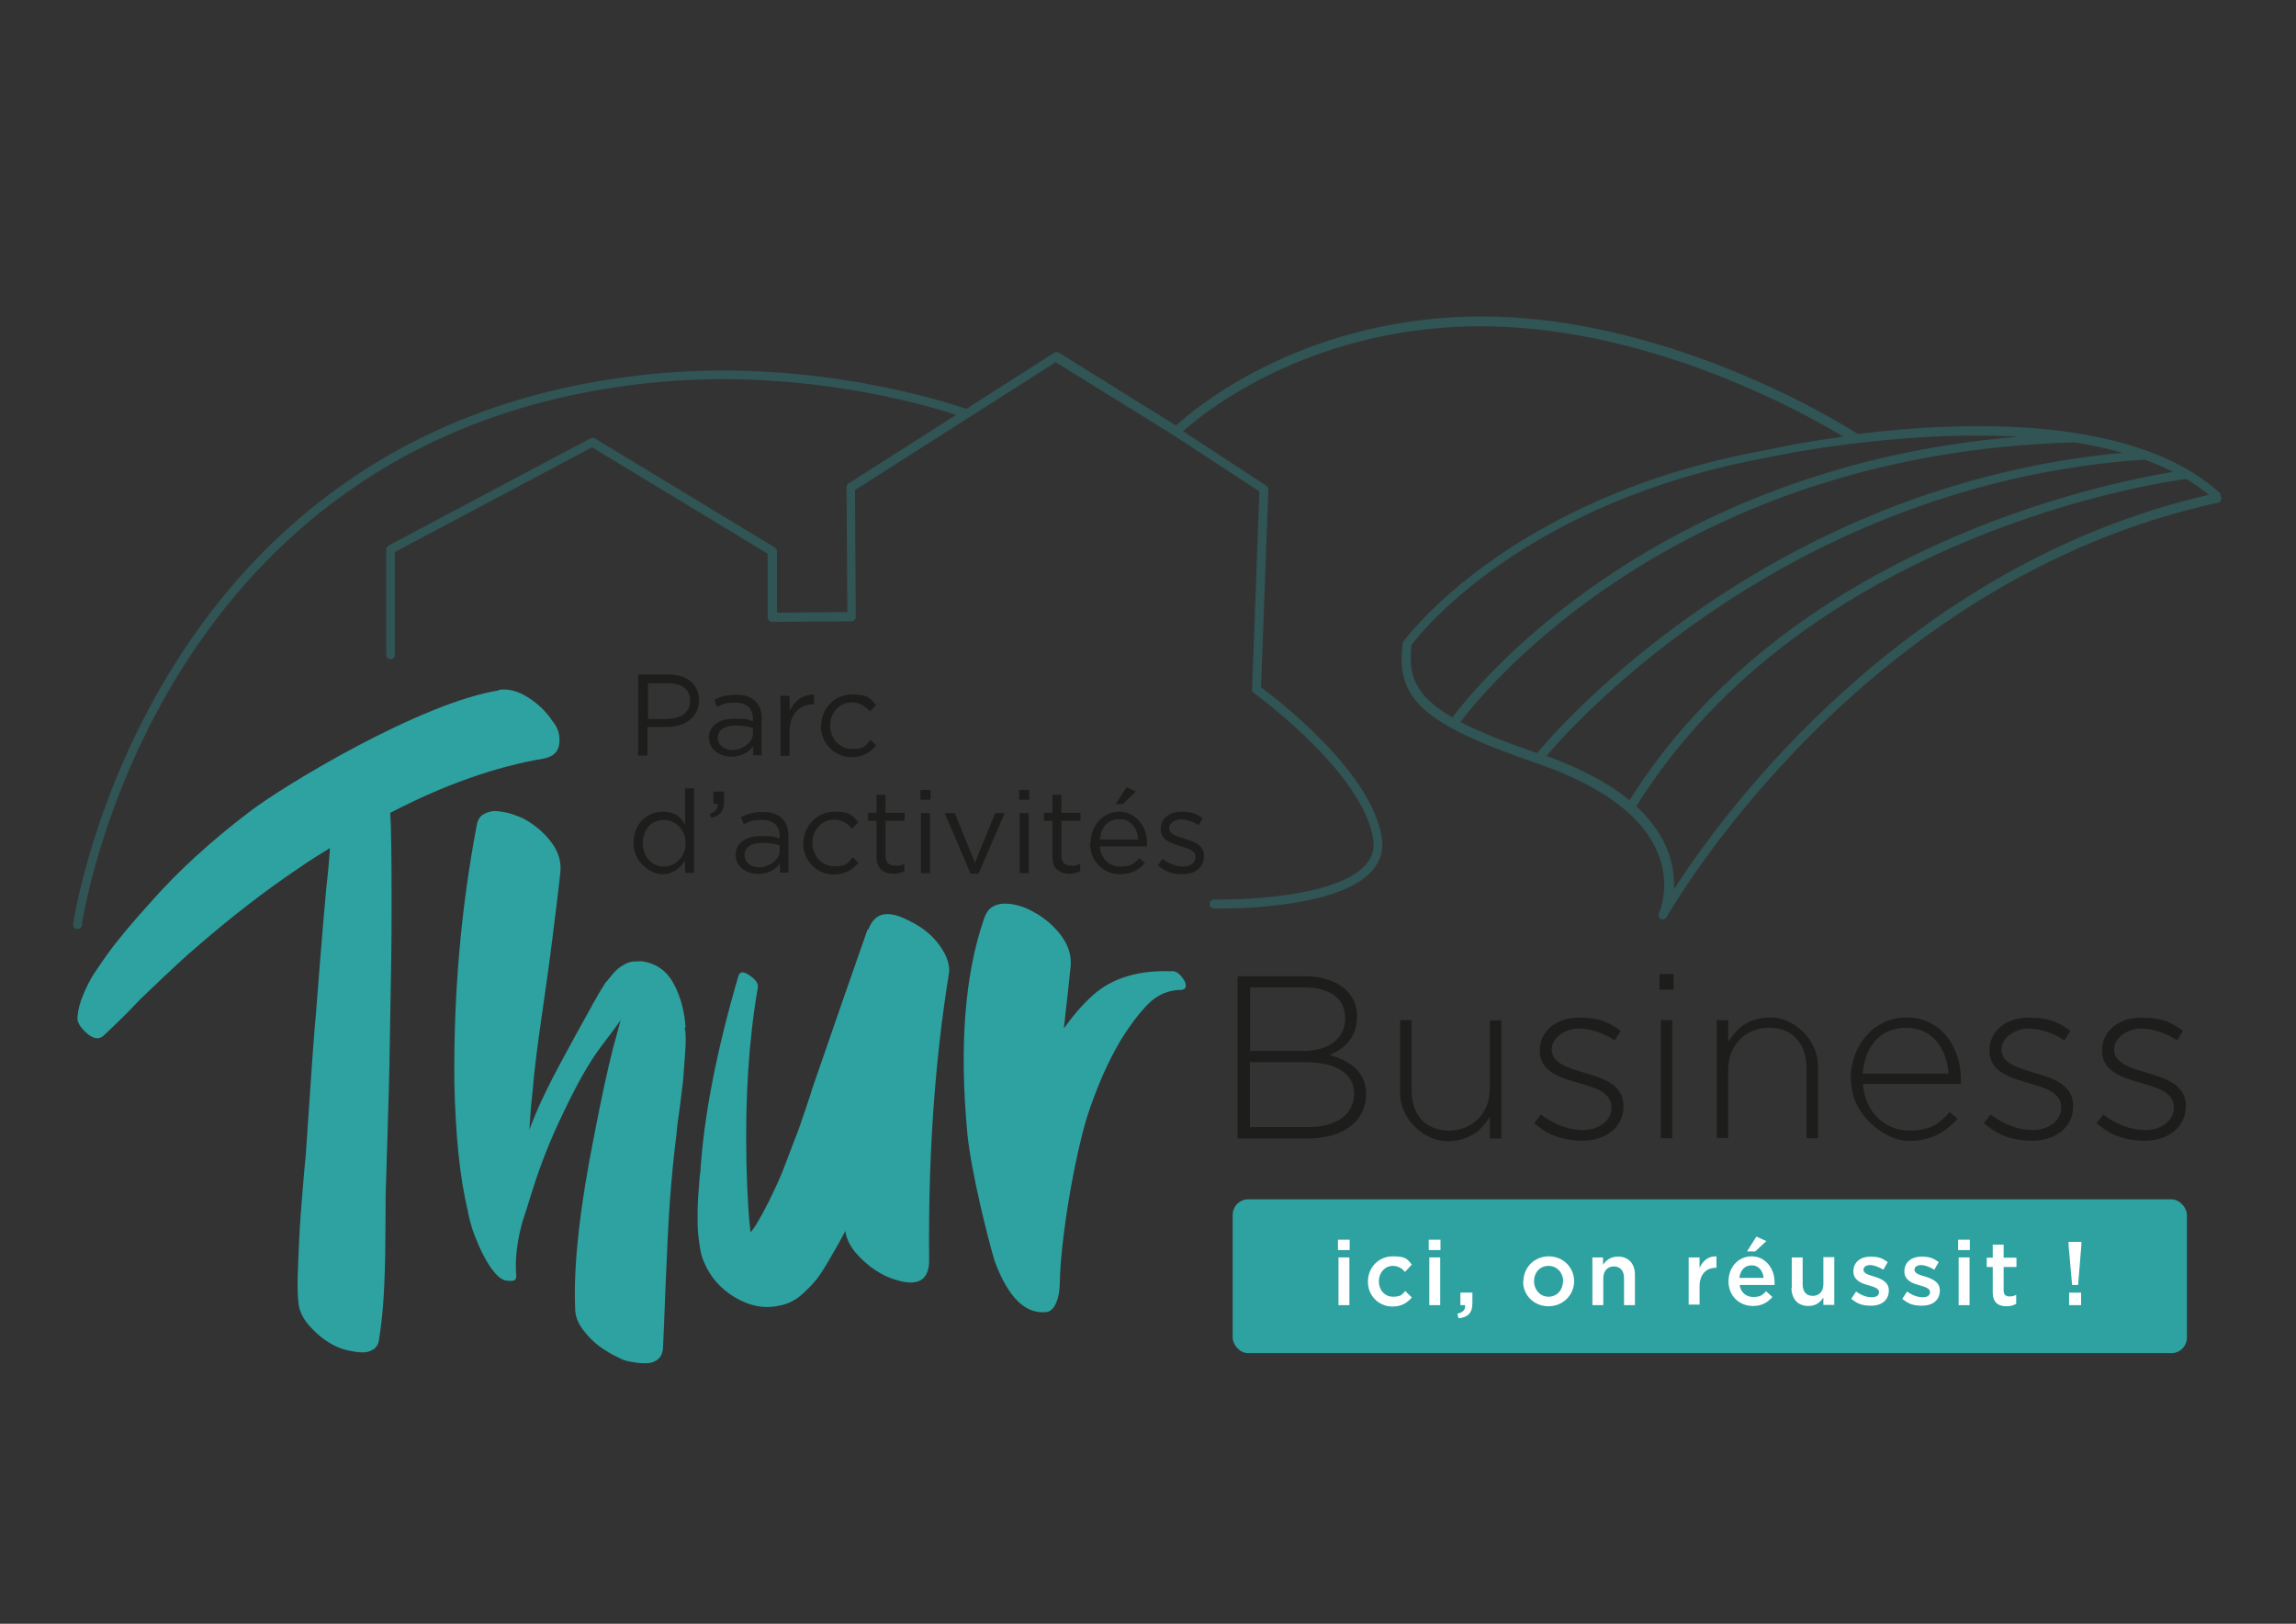 <?xml version="1.0" encoding="UTF-8"?>
<svg id="Calque_1" xmlns="http://www.w3.org/2000/svg" version="1.1" viewBox="0 0 841.9 595.3">
  <rect x="0" y="0" width="841.9" height="595.3" fill="#333333" stroke="none"/>
  <!-- Generator: Adobe Illustrator 29.6.1, SVG Export Plug-In . SVG Version: 2.1.1 Build 9)  -->
  <defs>
    <style>
      .st0 {
        fill: #1d1d1b;
      }

      .st1 {
        fill: #fff;
      }

      .st2 {
        opacity: .3;
      }

      .st2, .st3 {
        fill: #2ea1a1;
      }
    </style>
  </defs>
  <g>
    <path class="st3" d="M183,252.9c3.5-.5,7.1.5,10.8,2.9,3.7,2.4,6.7,5.3,8.8,8.6,2,2.3,2.8,5,2.5,8.1-.3,3.1-2.2,4.9-5.7,5.6-17.8,3-36.5,9.6-56.3,19.9.3,4,.5,15.1.5,33.4s-.2,22.4-.7,52.8c0,5.1-.5,23.2-1.5,54.3,0,2.3,0,7.6-.1,15.9,0,8.3-.3,15.2-.6,20.7-.3,5.5-.9,10.8-1.7,15.9-.2,1.7-.9,2.9-2.1,3.7-1.2.8-2.7,1.2-4.2,1.1-1.6,0-3.1-.3-4.6-.6-1.5-.3-2.8-.7-4-1.2-3.5-1.5-6.8-3.8-9.8-7-3.1-3.2-4.7-6.4-4.9-9.7-.3-2.8-.4-7.3-.1-13.4.2-6.1.5-10.6.6-13.4.2-2.8.5-7.3,1-13.4.5-6.1.9-10.6,1.2-13.4,2-29.9,3.2-47,3.7-51.5,2.3-29.7,3.8-47.3,4.5-52.8.2-1.8.4-4.6.7-8.5-3.8,2.3-7.6,4.7-11.2,7.2-12.4,8.3-25.2,18.2-38.3,29.6-2.7,2.2-8.4,7.5-17.2,15.9-1.3,1.2-3.2,3-5.6,5.6-2.4,2.6-10.1,10-11.1,10.8-1.7,1.2-3.7.7-6-1.4-2.3-2.1-3.4-4-3.2-5.8.2-2.5.9-5.3,2.2-8.3,1.3-3.1,2.5-5.4,3.6-7.1,1.1-1.7,2.7-4.1,4.9-7.2,3.8-5.3,9.3-11.9,16.4-19.7,9.5-10.8,21.3-21.7,35.6-32.6,12.9-10,63.3-40.3,91.8-44.8Z"/>
    <path class="st3" d="M251,376.6c.5,1.8.6,5.1.2,9.7-.3,4.6-.6,7.9-.7,9.7-.2,1.8-.6,5.1-1.2,9.8-.7,4.7-1.1,7.9-1.2,9.6-1,8-1.8,16-2.4,24.1-.6,8.1-1.1,18.4-1.6,30.7-.5,12.4-.8,20.4-1,24.3-.2,1.8-.9,3.2-2.2,4.1-1.3.9-2.9,1.3-4.7,1.2-1.8,0-3.6-.3-5.2-.6-1.7-.3-3.1-.8-4.2-1.5-2.3-1-4.6-2.4-7-4.1-2.3-1.7-4.4-3.9-6.2-6.3-1.8-2.5-2.7-5-2.7-7.5-.7-15.8,1.7-37.3,7.2-64.7,2.5-12.8,4.7-23.1,6.7-30.9.3-1.2.8-2.9,1.4-5.1.6-2.2,1-3.9,1.4-5.1-.8,1.2-3.2,4.4-7.2,9.7-4.2,5.5-8.8,13.6-13.9,24.4-4.3,8.8-8.1,18.2-11.2,28.1-2,6.5-3.2,10.1-3.5,11-3.2,10.7-2.7,18.4-2.5,20.4s-1.4,2-1.7,2c-1.2,0-2.4,0-3.4-.6-4.1-2.2-8.5-11-11-18.4-.2-.7-.6-1.9-1-3.5-.4-1.6-.6-2.5-.6-2.9-3-12.3-4.6-28.1-5-47.5-.3-32.2,2.4-63.6,8.2-94.1.3-2,1.2-3.4,2.7-4.2,1.5-.8,3.2-1.2,5-1,1.8.2,3.6.5,5.4,1.1,1.7.6,3.3,1.2,4.6,1.9,3.8,2.2,7,4.9,9.6,8.3,2.6,3.4,3.7,7,3.4,10.8-.8,7.6-1.9,16.2-3.1,25.8-1.2,9.5-2.6,19.2-4,28.9-1.4,9.7-2.5,18.3-3.1,25.8-.5,4.3-.9,9-1.2,14.2,1.8-4.8,3.8-9.5,6-13.9,2.5-5.3,8-15.5,16.4-30.6.2-.3.6-1.1,1.2-2.2.7-1.2,1.2-2,1.5-2.6.3-.6.9-1.5,1.6-2.7s1.4-2.2,1.9-2.7c.5-.6,1.2-1.4,2-2.4s1.6-1.7,2.2-2.2c.7-.5,1.4-1,2.4-1.5.9-.5,1.9-.8,2.9-.9,1,0,2-.1,3-.1,5.3.7,9.2,3.4,11.8,8.2,2.6,4.8,4,10.2,4.4,16.2Z"/>
    <path class="st3" d="M318.4,340.8c2.2-6.1,7-7.3,14.4-3.5,6.5,3,11.1,7.3,13.9,12.9,1.2,2.7,1.6,5,1.2,7-5.1,31.7-7.6,66.6-7.2,104.8,0,6.8-3.5,9.4-10.5,7.7-6.3-1.5-11.9-5.1-16.7-10.7-2.2-2.8-3.3-5.4-3.5-7.7-1.3,2.5-2.6,4.7-3.7,6.7-2.2,3.8-3.9,6.8-5.4,9-1.4,2.2-3.5,4.5-6.3,7.1-2.8,2.6-5.8,4.1-9,4.6-5.5,1.2-10.9.1-16.2-3.1-5.3-3.2-9-7.5-11.2-12.8-.7-1.5-1.2-3.2-1.5-5.2-.3-2-.6-3.8-.7-5.4-.2-1.6-.2-3.6-.2-6s0-4.2.1-5.5c0-1.2.2-3.2.4-5.8s.3-4.4.5-5.2c1.3-20.7,6-44.6,13.9-71.7.5-2,2.1-2,4.7,0,1.8,1.3,2.7,2.7,2.5,4-3.3,18.9-4.7,40.3-4.2,64.2.3,11.5.8,20,1.5,25.6.7-.8,1.3-1.7,2-2.7,1.5-2.5,3-5.2,4.5-8.2,1.5-3,2.7-5.6,3.7-7.8,1-2.2,2.2-5.2,3.6-9,1.4-3.7,2.4-6.4,3.1-8.1.7-1.7,1.7-4.7,3.2-9.1,1.5-4.4,2.4-7.2,2.7-8.3,2.6-7.6,6.5-18.6,11.4-32.9,5-14.3,7.9-22.6,8.7-24.9Z"/>
    <path class="st3" d="M429.7,356c1.7,0,3.2,1.2,4.7,3.7.8,1.8.5,2.9-1,3.2-4.8,0-8.9,1.7-12.3,5.1-3.4,3.4-6.8,7.9-10.3,13.6-4.6,7.8-8.7,17.1-12.2,27.9-4.8,15.8-9.7,44.8-10,61,0,5.3-1.9,10.1-4.7,10.5-7.8,1-14.2-5.2-19.2-18.7-2.4-8.1-8.6-32.5-10-46.8-3-32.2-.9-58.5,6.2-78.9.7-2,1.7-3.4,3.1-4.2,1.4-.8,3-1.2,4.9-1.1,1.8,0,3.6.4,5.2.9,1.7.5,3.3,1.2,5,2.2,4,2.2,7.3,5,10,8.6,2.7,3.6,3.8,7.3,3.5,11.1-.5,4.8-1.3,12.4-2.5,22.9,3.5-4.8,7-8.9,10.7-12.2,7.1-6.3,16.8-9.2,28.9-8.7Z"/>
  </g>
  <g>
    <path class="st0" d="M453.9,357.9h24.5c6.7,0,12.1,2,15.4,5.3,2.5,2.5,3.8,5.6,3.8,9.3v.2c0,8.1-5.3,12.1-10.1,14.1,7.1,1.9,13.4,5.9,13.4,14.2v.2c0,9.9-8.5,16.2-21.3,16.2h-25.8v-59.4ZM493.2,372.9c0-6.5-5.3-10.9-14.8-10.9h-20v23.3h19.6c8.9,0,15.3-4.3,15.3-12.2v-.2ZM478.4,389.4h-20.1v23.8h21.6c10.2,0,16.6-4.7,16.6-12.1v-.2c0-7.3-6.4-11.5-18.1-11.5Z"/>
    <path class="st0" d="M513.4,400.5v-26.5h4.2v25.7c0,8.9,5,14.8,13.7,14.8s15-6.4,15-15.4v-25h4.2v43.3h-4.2v-8.1c-2.9,5.1-7.7,9.1-15.6,9.1s-17.3-7.5-17.3-17.8Z"/>
    <path class="st0" d="M562.5,411.9l2.5-3.3c4.8,3.6,10,5.7,15.5,5.7s10.4-3.2,10.4-8.2v-.2c0-5.1-5.4-7-11.5-8.7-7-2-14.8-4.2-14.8-11.9v-.2c0-7,5.9-12,14.3-12s11,1.9,15.4,4.8l-2.2,3.5c-4-2.6-8.7-4.3-13.3-4.3s-9.8,3.2-9.8,7.6v.2c0,4.8,5.9,6.6,12,8.4,7,2,14.3,4.5,14.3,12.1v.2c0,7.7-6.6,12.6-14.9,12.6s-13.2-2.5-17.7-6.3Z"/>
    <path class="st0" d="M608.5,357.1h5.2v5.7h-5.2v-5.7ZM609,374h4.2v43.3h-4.2v-43.3Z"/>
    <path class="st0" d="M629.5,374h4.2v8.1c2.9-5.1,7.7-9.1,15.6-9.1s17.3,7.5,17.3,17.8v26.5h-4.2v-25.7c0-8.9-5-14.8-13.7-14.8s-15,6.4-15,15.4v25h-4.2v-43.3Z"/>
    <path class="st0" d="M678.6,395.8v-.2c0-12.6,8.8-22.6,20.5-22.6s19.9,9.8,19.9,22.7,0,1,0,1.7h-35.9c.8,10.8,8.5,17.1,17,17.1s11.3-3,14.8-6.8l2.9,2.5c-4.4,4.8-9.6,8.1-17.9,8.1s-21.2-9.1-21.2-22.6ZM714.5,393.6c-.6-8.7-5.6-16.8-15.5-16.8s-15.2,7.2-16,16.8h31.5Z"/>
    <path class="st0" d="M727.4,411.9l2.5-3.3c4.8,3.6,10,5.7,15.5,5.7s10.4-3.2,10.4-8.2v-.2c0-5.1-5.4-7-11.5-8.7-7-2-14.8-4.2-14.8-11.9v-.2c0-7,5.9-12,14.3-12s11,1.9,15.4,4.8l-2.2,3.5c-4-2.6-8.7-4.3-13.3-4.3s-9.8,3.2-9.8,7.6v.2c0,4.8,5.9,6.6,12,8.4,7,2,14.3,4.5,14.3,12.1v.2c0,7.7-6.6,12.6-14.9,12.6s-13.2-2.5-17.7-6.3Z"/>
    <path class="st0" d="M768.7,411.9l2.5-3.3c4.8,3.6,10,5.7,15.5,5.7s10.4-3.2,10.4-8.2v-.2c0-5.1-5.4-7-11.5-8.7-7-2-14.8-4.2-14.8-11.9v-.2c0-7,5.9-12,14.3-12s11,1.9,15.4,4.8l-2.2,3.5c-4-2.6-8.7-4.3-13.3-4.3s-9.8,3.2-9.8,7.6v.2c0,4.8,5.9,6.6,12,8.4,7,2,14.3,4.5,14.3,12.1v.2c0,7.7-6.6,12.6-14.9,12.6s-13.2-2.5-17.7-6.3Z"/>
  </g>
  <g>
    <path class="st0" d="M234.1,247.3h11.1c6.7,0,11.1,3.6,11.1,9.4h0c0,6.5-5.4,9.8-11.7,9.8h-7.2v10.5h-3.4v-29.8ZM244.9,263.5c4.9,0,8.2-2.6,8.2-6.5h0c0-4.3-3.2-6.5-8-6.5h-7.5v13.1h7.4Z"/>
    <path class="st0" d="M259.9,270.7h0c0-4.7,3.8-7.2,9.4-7.2s4.8.4,6.8.9v-.8c0-4-2.4-6-6.5-6s-4.6.7-6.7,1.6l-1-2.7c2.4-1.1,4.8-1.8,8-1.8s5.5.8,7.1,2.4,2.3,3.6,2.3,6.4v13.4h-3.1v-3.3c-1.5,2-4.1,3.8-8,3.8s-8.2-2.3-8.2-6.8ZM276.1,269v-2.1c-1.6-.5-3.8-.9-6.5-.9-4.1,0-6.4,1.8-6.4,4.5h0c0,2.8,2.6,4.5,5.5,4.5s7.4-2.5,7.4-6Z"/>
    <path class="st0" d="M286.2,255.1h3.3v5.7c1.6-3.7,4.8-6.3,9-6.1v3.5h-.3c-4.8,0-8.7,3.4-8.7,10.1v8.8h-3.3v-22Z"/>
    <path class="st0" d="M301.1,266.2h0c0-6.3,4.8-11.6,11.3-11.6s6.8,1.7,8.8,3.9l-2.2,2.3c-1.7-1.8-3.7-3.3-6.7-3.3-4.5,0-7.9,3.8-7.9,8.5h0c0,4.8,3.5,8.6,8.1,8.6s5-1.4,6.7-3.3l2.1,2c-2.2,2.5-4.8,4.3-9,4.3-6.4,0-11.3-5.2-11.3-11.4Z"/>
    <path class="st0" d="M232.3,309.1h0c0-7.3,5.2-11.5,10.5-11.5s6.7,2.2,8.4,4.7v-13.3h3.3v31h-3.3v-4.4c-1.8,2.6-4.4,4.9-8.4,4.9s-10.5-4.2-10.5-11.4ZM251.4,309.1h0c0-5.1-3.9-8.5-8-8.5s-7.7,3.1-7.7,8.5h0c0,5.3,3.6,8.6,7.7,8.6s8-3.4,8-8.5Z"/>
    <path class="st0" d="M260.3,298.4c2.1-.8,3-1.9,2.8-3.7h-1.5v-4.5h3.9v3.8c0,3.4-1.5,5.1-4.7,5.8l-.5-1.5Z"/>
    <path class="st0" d="M269.7,313.7h0c0-4.7,3.8-7.2,9.4-7.2s4.8.4,6.8.9v-.8c0-4-2.4-6-6.5-6s-4.6.7-6.7,1.6l-1-2.7c2.4-1.1,4.8-1.8,8-1.8s5.5.8,7.1,2.4c1.5,1.5,2.3,3.6,2.3,6.4v13.4h-3.1v-3.3c-1.5,2-4.1,3.8-8,3.8s-8.2-2.3-8.2-6.8ZM285.9,312v-2.1c-1.6-.5-3.8-.9-6.5-.9-4.1,0-6.4,1.8-6.4,4.5h0c0,2.8,2.6,4.5,5.5,4.5s7.4-2.5,7.4-6Z"/>
    <path class="st0" d="M294.6,309.2h0c0-6.3,4.8-11.6,11.3-11.6s6.8,1.7,8.8,3.9l-2.2,2.3c-1.7-1.8-3.7-3.3-6.7-3.3-4.5,0-7.9,3.8-7.9,8.5h0c0,4.8,3.5,8.6,8.1,8.6s5-1.4,6.7-3.3l2.1,2c-2.2,2.5-4.8,4.3-9,4.3-6.4,0-11.3-5.2-11.3-11.4Z"/>
    <path class="st0" d="M321.4,314.2v-13.3h-3.1v-2.9h3.1v-6.6h3.3v6.6h7v2.9h-7v12.8c0,2.7,1.5,3.7,3.7,3.7s2-.2,3.2-.8v2.8c-1.1.6-2.4.9-4,.9-3.5,0-6.2-1.7-6.2-6.2Z"/>
    <path class="st0" d="M337.5,289.6h3.7v3.6h-3.7v-3.6ZM337.7,298.1h3.3v22h-3.3v-22Z"/>
    <path class="st0" d="M346.5,298.1h3.6l7.4,18.2,7.4-18.2h3.5l-9.6,22.2h-2.9l-9.5-22.2Z"/>
    <path class="st0" d="M373.7,289.6h3.7v3.6h-3.7v-3.6ZM373.9,298.1h3.3v22h-3.3v-22Z"/>
    <path class="st0" d="M385.9,314.2v-13.3h-3.1v-2.9h3.1v-6.6h3.3v6.6h7v2.9h-7v12.8c0,2.7,1.5,3.7,3.7,3.7s2-.2,3.2-.8v2.8c-1.1.6-2.4.9-4,.9-3.5,0-6.2-1.7-6.2-6.2Z"/>
    <path class="st0" d="M399.9,309.1h0c0-6.4,4.5-11.5,10.5-11.5s10.2,5.2,10.2,11.6,0,.7,0,1.1h-17.4c.5,4.8,3.8,7.4,7.7,7.4s5.1-1.2,6.9-3.1l2,1.8c-2.2,2.5-4.9,4.1-9.1,4.1-6,0-11-4.6-11-11.4ZM417.4,307.8c-.3-4-2.6-7.5-7-7.5s-6.7,3.2-7.1,7.5h14.2ZM413.1,288.6l3.4,1.6-4.8,4.6h-2.6l4-6.2Z"/>
    <path class="st0" d="M424.6,317.2l1.7-2.3c2.4,1.8,5,2.8,7.6,2.8s4.5-1.4,4.5-3.5h0c0-2.3-2.6-3.1-5.5-4-3.4-1-7.3-2.2-7.3-6.2h0c0-3.9,3.1-6.4,7.5-6.4s5.7.9,7.9,2.4l-1.5,2.5c-2-1.3-4.4-2.1-6.5-2.1s-4.3,1.4-4.3,3.2h0c0,2.2,2.7,3,5.7,3.9,3.4,1,7.1,2.3,7.1,6.3h0c0,4.3-3.4,6.7-7.8,6.7s-6.6-1.2-9.1-3.2Z"/>
  </g>
  <rect class="st3" x="452" y="439.7" width="349.9" height="56.4" rx="5.7" ry="5.7"/>
  <g>
    <path class="st1" d="M490.6,454.5h4.3v3.8h-4.3v-3.8ZM490.8,461h4v17.5h-4v-17.5Z"/>
    <path class="st1" d="M501.6,469.8h0c0-5,3.8-9.2,9.1-9.2s5.3,1.2,7,3l-2.5,2.7c-1.2-1.3-2.5-2.2-4.5-2.2-2.9,0-5.1,2.5-5.1,5.6h0c0,3.2,2.1,5.7,5.2,5.7s3.3-.9,4.5-2.1l2.4,2.4c-1.7,1.9-3.7,3.3-7.1,3.3-5.2,0-9-4.1-9-9Z"/>
    <path class="st1" d="M523.9,454.5h4.3v3.8h-4.3v-3.8ZM524.1,461h4v17.5h-4v-17.5Z"/>
    <path class="st1" d="M534.4,481.6c2-.4,3-1.4,2.8-3.1h-1.7v-4.6h4.4v3.9c0,3.7-1.8,5.2-5.1,5.5l-.4-1.7Z"/>
    <path class="st1" d="M558.6,469.8h0c0-5.1,4-9.2,9.3-9.2s9.3,4.1,9.3,9.1h0c0,5-4,9.2-9.4,9.2s-9.3-4.1-9.3-9ZM573.2,469.8h0c0-3.1-2.2-5.7-5.4-5.7s-5.3,2.5-5.3,5.6h0c0,3.1,2.2,5.7,5.3,5.7s5.3-2.5,5.3-5.5Z"/>
    <path class="st1" d="M583.8,461h4v2.7c1.1-1.6,2.7-3,5.5-3,3.9,0,6.2,2.6,6.2,6.7v11.1h-4v-9.9c0-2.7-1.4-4.3-3.7-4.3s-3.9,1.6-3.9,4.3v9.9h-4v-17.5Z"/>
    <path class="st1" d="M619.2,461h4v3.9c1.1-2.6,3.1-4.4,6.2-4.3v4.2h-.2c-3.5,0-6,2.3-6,6.9v6.6h-4v-17.5Z"/>
    <path class="st1" d="M633.8,469.8h0c0-5.1,3.5-9.2,8.5-9.2s8.4,4.4,8.4,9.4,0,.7,0,1.1h-12.8c.4,2.8,2.4,4.4,5,4.4s3.3-.7,4.7-2.1l2.3,2.1c-1.7,2-3.9,3.3-7.1,3.3-5.1,0-9-3.7-9-9.1ZM646.7,468.5c-.3-2.6-1.8-4.6-4.4-4.6s-4.2,1.9-4.5,4.6h9ZM644.1,453.4l3.6,1.6-4.1,3.8h-3l3.4-5.4Z"/>
    <path class="st1" d="M657,472.1v-11.1h4v9.9c0,2.7,1.4,4.2,3.7,4.2s3.9-1.6,3.9-4.3v-9.9h4v17.5h-4v-2.7c-1.1,1.7-2.7,3.1-5.5,3.1-3.9,0-6.2-2.6-6.2-6.7Z"/>
    <path class="st1" d="M678.8,476.2l1.8-2.7c1.9,1.4,3.9,2.1,5.7,2.1s2.7-.7,2.7-1.9h0c0-1.4-1.9-1.9-3.9-2.5-2.6-.7-5.5-1.8-5.5-5.1h0c0-3.4,2.7-5.4,6.2-5.4s4.6.8,6.4,2l-1.6,2.8c-1.7-1-3.5-1.7-4.9-1.7s-2.4.7-2.4,1.7h0c0,1.4,1.9,1.9,3.9,2.5,2.5.8,5.4,1.9,5.4,5.1h0c0,3.7-2.8,5.6-6.5,5.6s-5.2-.9-7.4-2.6Z"/>
    <path class="st1" d="M697.5,476.2l1.8-2.7c1.9,1.4,3.9,2.1,5.7,2.1s2.7-.7,2.7-1.9h0c0-1.4-1.9-1.9-3.9-2.5-2.6-.7-5.5-1.8-5.5-5.1h0c0-3.4,2.7-5.4,6.2-5.4s4.6.8,6.4,2l-1.6,2.8c-1.7-1-3.5-1.7-4.9-1.7s-2.4.7-2.4,1.7h0c0,1.4,1.9,1.9,3.9,2.5,2.5.8,5.4,1.9,5.4,5.1h0c0,3.7-2.8,5.6-6.5,5.6s-5.2-.9-7.4-2.6Z"/>
    <path class="st1" d="M718,454.5h4.3v3.8h-4.3v-3.8ZM718.2,461h4v17.5h-4v-17.5Z"/>
    <path class="st1" d="M730.7,473.7v-9.2h-2.2v-3.4h2.2v-4.8h4v4.8h4.7v3.4h-4.7v8.6c0,1.6.8,2.2,2.1,2.2s1.7-.2,2.5-.6v3.3c-1,.6-2.1.9-3.6.9-2.9,0-5-1.3-5-5.1Z"/>
    <path class="st1" d="M758.5,456.5v-1.2h4.7v1.2l-1.2,14.6h-2.2l-1.3-14.6ZM758.7,473.9h4.4v4.6h-4.4v-4.6Z"/>
  </g>
  <path class="st2" d="M814.5,181.2c-31.3-29.1-94.4-26.9-133.3-22.1-1-.7-73.4-47.8-149.9-42.7-58.7,3.9-94,34-100.1,39.6l-42.9-26.7c-.5-.3-1.2-.3-1.7,0l-32.3,20.6c-6.6-2.3-54.6-18.1-112-13.1C54.2,153.4,27.1,337,26.8,338.8c-.1.9.5,1.7,1.4,1.8,0,0,.1,0,.2,0,.8,0,1.5-.6,1.6-1.4.2-1.8,27.1-182.8,212.5-199.2,52-4.6,96.2,8.2,108.1,12.1l-39.4,25.1c-.5.3-.8.8-.8,1.4l.3,45.8-25.8.2v-22.5c0-.6-.3-1.1-.8-1.4l-66-40c-.5-.3-1.1-.3-1.6,0l-74,39.3c-.5.3-.9.8-.9,1.4v38.7c0,.9.7,1.6,1.6,1.6s1.6-.7,1.6-1.6v-37.7l72.3-38.4,64.4,39v23.3c0,.4.2.9.5,1.2.3.3.7.6,1.2.5l29-.2c.9,0,1.6-.7,1.6-1.6l-.3-46.5,73.6-46.9,43.1,26.7s0,0,0,0l31.6,20.7-2.7,72.5c0,.5.2,1.1.7,1.4.4.3,39.9,28.9,43.7,53.5.6,3.6-.3,6.7-2.7,9.4-11.9,13.6-55.1,12.8-55.6,12.8-.9,0-1.6.7-1.7,1.6s.7,1.6,1.6,1.7c.2,0,1,0,2.3,0,9.5,0,44.4-.9,55.8-13.9,3-3.5,4.2-7.5,3.5-12.1-3.8-24.4-38.7-51-44.3-55.1l2.7-72.5c0-.6-.3-1.1-.7-1.4l-30.6-20c7.2-6.4,41.3-34.4,97.5-38.1,66.3-4.4,129.6,31,144.6,40.1-15.5,2.1-26.3,4.4-27.8,4.8-95,17.1-133.1,69.8-133.5,70.3-.2.2-.3.5-.3.7-1.7,13.8,2.3,22.4,17.7,30.9,0,0,0,0,0,0,0,0,0,0,0,0,7.5,4.2,17.8,8.3,31.4,13,23.8,8.2,38.7,19.2,44.4,32.7,5.1,12.2.6,22.2.5,22.3-.4.8,0,1.7.7,2.1.2.1.5.2.7.2.6,0,1.1-.3,1.4-.8.7-1.2,69.7-123.1,202.2-152,.6-.1,1.1-.6,1.2-1.2.2-.6,0-1.2-.5-1.6ZM567,277.2c11.3-13.3,89.6-99.8,219.3-108.7,3.7,1.3,7.2,2.8,10.5,4.5-25.1,4.1-140.9,27.5-199.3,120.4-7.6-6.3-17.8-11.7-30.5-16.3ZM535.6,264.6c9.3-12.3,79.5-98.4,225-102.4,6.1.9,12,2.2,17.7,3.8-129.8,12.1-206.6,100.4-214.7,110.1-12.1-4.2-21.3-7.9-28.1-11.4ZM517.7,236.3c3.3-4.4,41.4-52.5,131.2-68.7,0,0,0,0,0,0,.7-.2,46.1-10,91.2-7.5-134.4,11.1-199.4,92-207.5,102.9-13.8-7.9-16.3-15.4-15-26.7ZM613.8,326c.2-4.2-.3-9.4-2.6-15-2.3-5.5-6.1-10.7-11.2-15.4,62.3-99.7,191.8-118.7,201.6-120,3,1.8,5.8,3.7,8.3,5.8-111.7,25.7-178,116.5-196.1,144.6Z"/>
</svg>